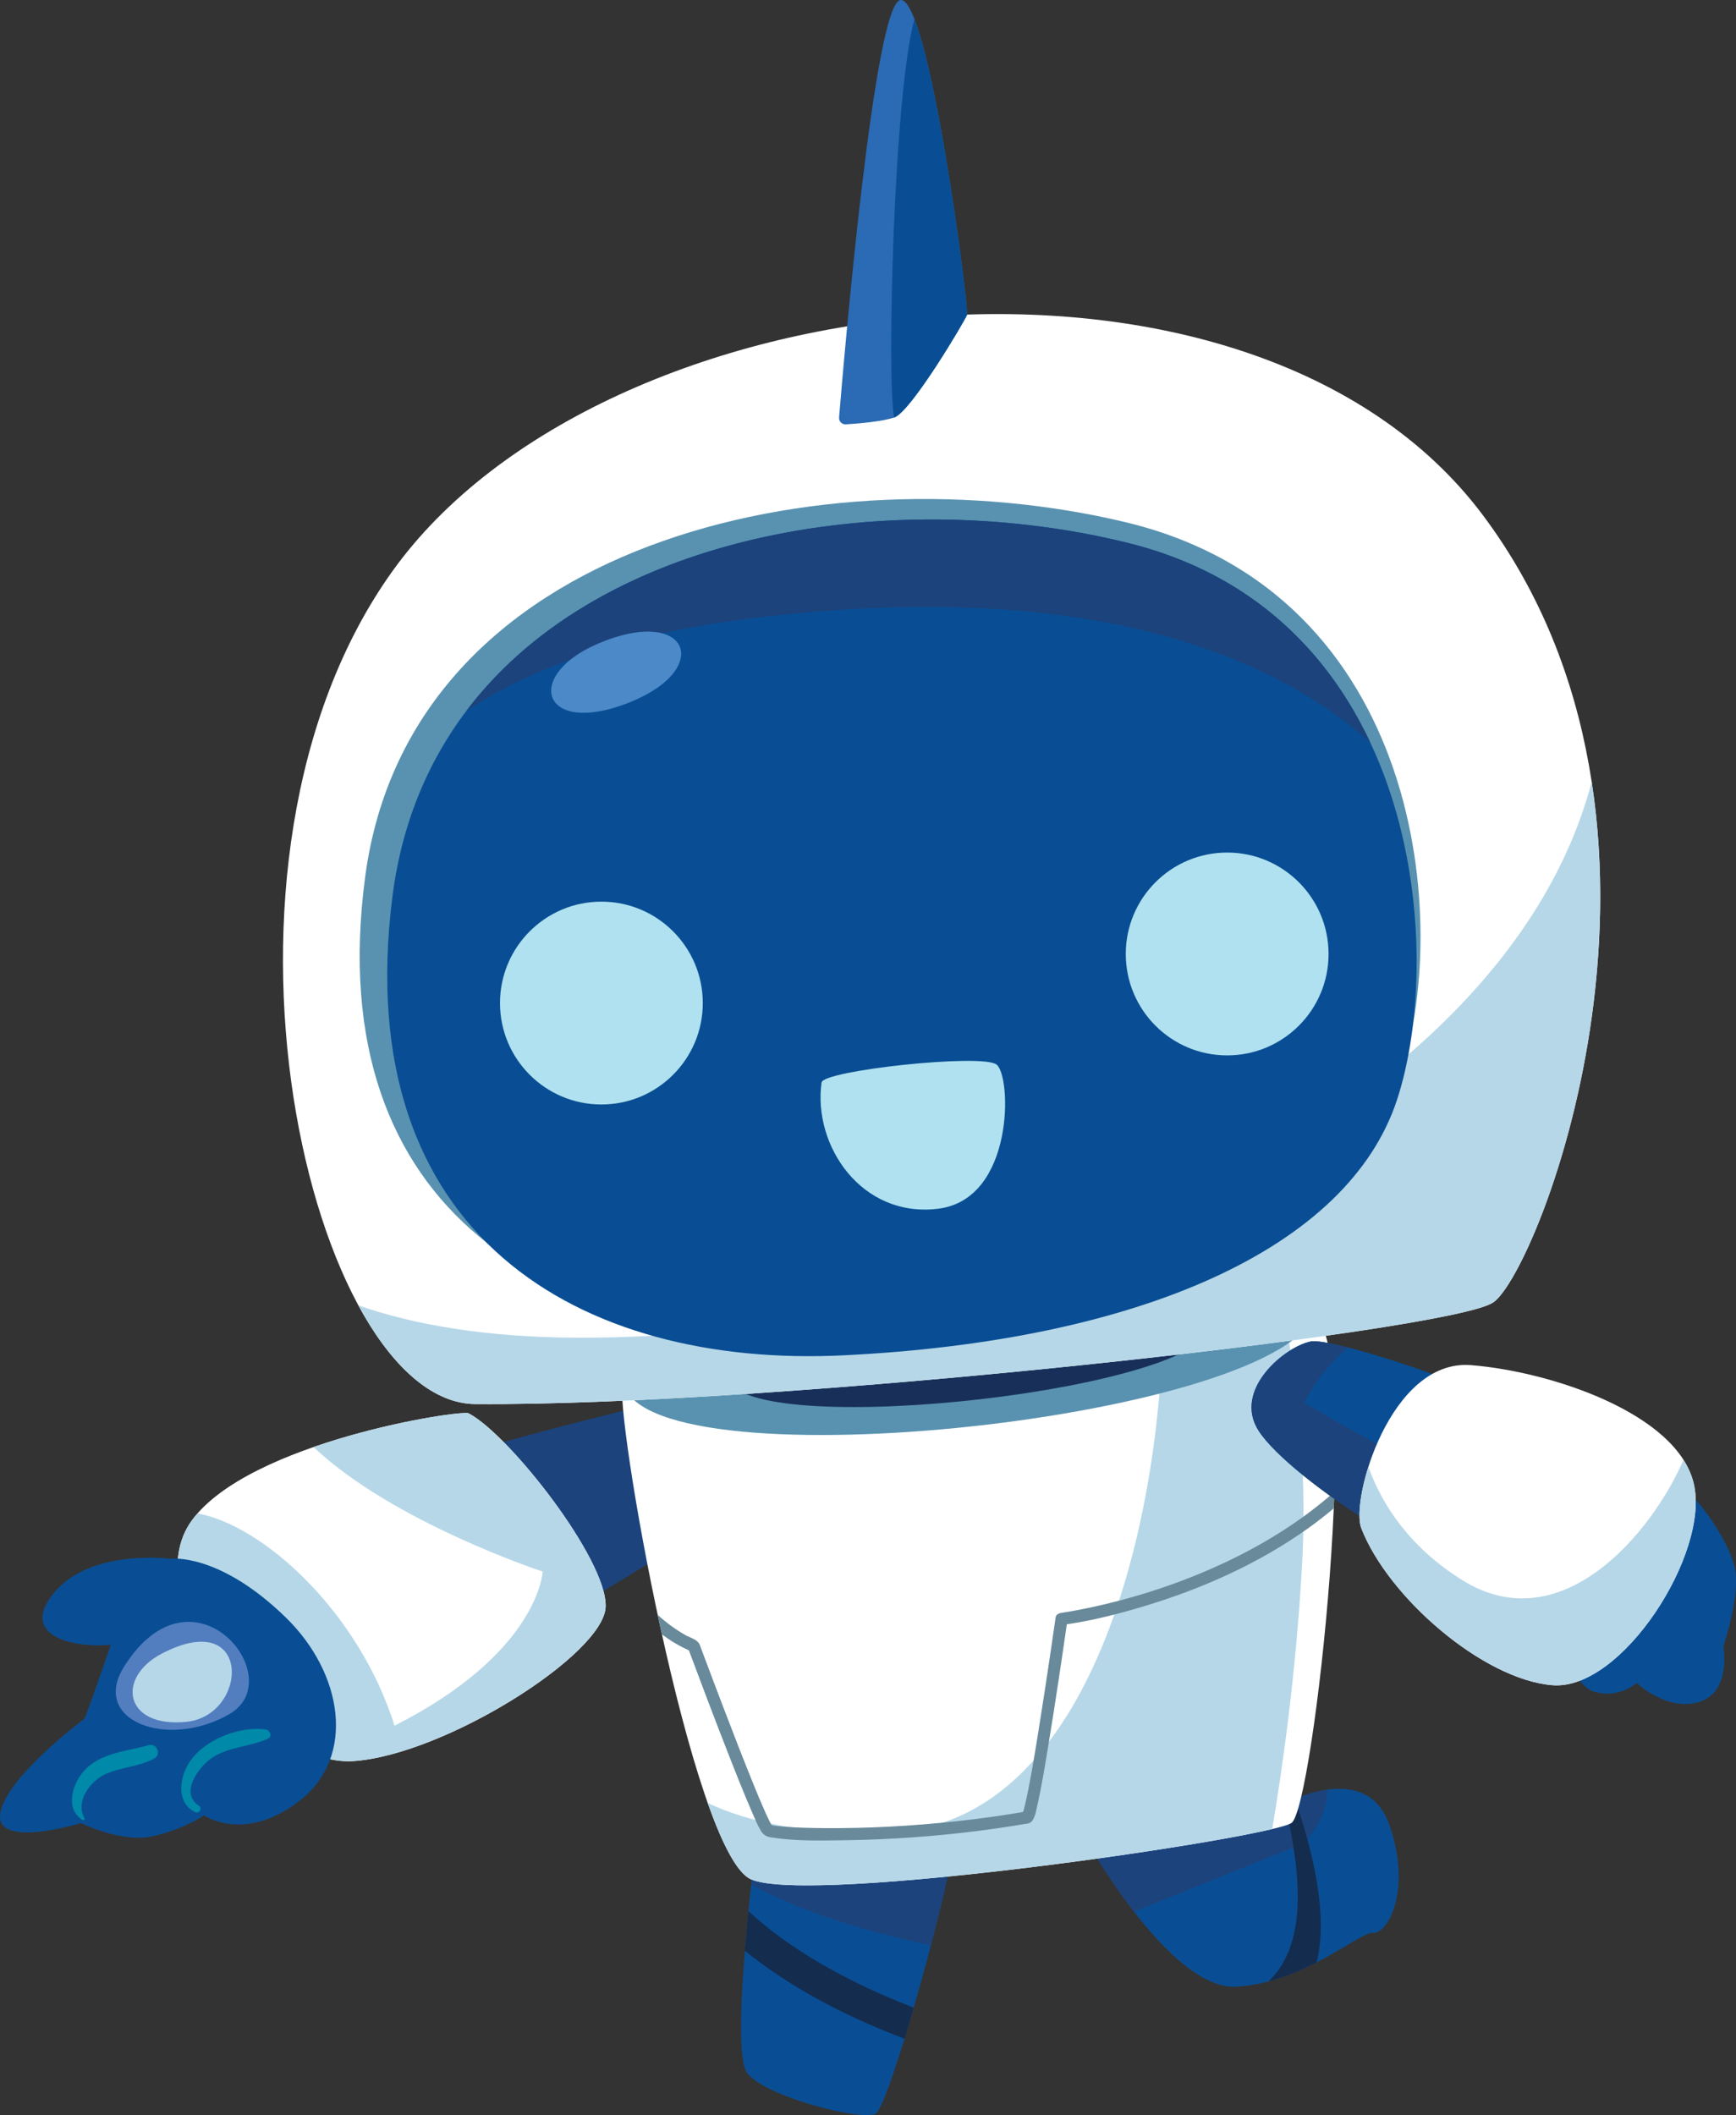 <?xml version="1.0" encoding="UTF-8"?> <svg xmlns="http://www.w3.org/2000/svg" id="Ebene_2" viewBox="0 0 969.44 1180.85"><rect x="0" y="0" width="969.44" height="1180.85" fill="#333333" stroke="none"/><defs><style>.cls-1{fill:#527ec0;}.cls-1,.cls-2,.cls-3,.cls-4,.cls-5,.cls-6,.cls-7,.cls-8,.cls-9,.cls-10,.cls-11,.cls-12,.cls-13{stroke-width:0px;}.cls-2{fill:#2b6ab4;}.cls-3{fill:#afe1f0;}.cls-4{fill:#5992b0;}.cls-5{fill:#183059;}.cls-6{fill:#0089a9;}.cls-7{fill:#4b89c8;}.cls-8{fill:#688a9b;}.cls-9{fill:#142c4e;}.cls-10{fill:#1c437c;}.cls-11{fill:#094e94;}.cls-12{fill:#b6d7e8;}.cls-13{fill:#fff;}</style></defs><g id="Layer_1"><path class="cls-10" d="M425.77,769.56c-11.4,2.31-258.04,55.9-282.42,91.37-24.37,35.47,16.66,97.91,55.45,95.61,38.78-2.3,247.62-132.57,249.22-143.64,1.61-11.07-22.25-43.34-22.25-43.34Z"></path><path class="cls-13" d="M261.71,789.05c-4.24-2.21-122.27,15.81-154.53,59.73-32.26,43.92,39.09,137.94,90.17,134.43,51.08-3.51,139.98-59.71,140.87-86.17.89-26.46-53.99-96.21-76.51-107.98Z"></path><path class="cls-12" d="M261.71,789.05c-2.52-1.32-45.48,4.55-86.61,18.81,44.56,42.21,127.94,69.52,127.94,69.52,0,0-1.82,45-82.71,86.06-20.03-63.62-73.38-111.92-110.05-118.52-1.11,1.26-2.15,2.55-3.11,3.85-32.26,43.92,39.09,137.94,90.17,134.43,51.08-3.51,139.98-59.71,140.87-86.17.89-26.46-53.99-96.21-76.51-107.98Z"></path><path class="cls-11" d="M602.49,1020.82c1.57,1.99,49.92,90.98,88.33,88.33,38.41-2.66,68.2-30.72,76.03-30.06,7.83.66,21.88-23.33,9.03-60.23-12.81-36.81-58.22-11.99-58.22-11.99,0,0-11.33-34.53-29.61-39.18-18.28-4.65-85.56,53.13-85.56,53.13Z"></path><path class="cls-10" d="M602.49,1020.82c.79,1,13.48,24.12,30.78,46.46l93.22-37.58s13.81-9.87,14.92-30.56c-12.72,1.71-23.75,7.73-23.75,7.73,0,0-10.78-32.86-28.29-38.78-2.11-.14-4.27-.26-6.48-.37-23.26,4.03-80.41,53.09-80.41,53.09Z"></path><path class="cls-9" d="M723.08,1004.34c-3.36,1.41-5.42,2.54-5.42,2.54,6.41,29.98,15.5,75.71-9.27,99.3,9.92-2.62,18.99-6.57,26.92-10.65,4.39-17.75,3.42-46.1-12.23-91.19Z"></path><path class="cls-11" d="M424.17,1013.16s-17.67,131.14-6.77,144.43c10.9,13.29,63.09,26.4,71.41,22.58,8.32-3.82,46.97-147.88,42.6-149.88-4.37-2-107.24-17.14-107.24-17.14Z"></path><path class="cls-9" d="M417.96,1066.98c-.71,7.21-1.4,14.68-2,22.11,13.41,10.83,28.02,20.23,43.18,28.37,14.81,7.95,30.22,14.76,45.96,20.72,1.7-5.52,3.43-11.35,5.15-17.31-11.82-4.61-23.47-9.64-34.81-15.35-9.86-4.97-19.49-10.42-28.75-16.43-2.04-1.32-4.05-2.67-6.05-4.04-.94-.64-1.87-1.29-2.79-1.95-.46-.32-.91-.65-1.37-.98-.11-.08-.22-.16-.32-.23-3.5-2.63-6.98-5.28-10.36-8.08-2.67-2.21-5.28-4.49-7.83-6.83Z"></path><path class="cls-10" d="M531.41,1030.3c-4.37-2-107.24-17.14-107.24-17.14,0,0-2.26,16.81-4.67,39,23.18,12.61,55.5,24.43,100.36,33.87,7.76-29.59,13.36-54.9,11.55-55.73Z"></path><path class="cls-13" d="M516.36,724.69c-112.55,12.65-162.65,32.01-168.52,45.91-5.87,13.9,38.48,263.69,71.44,278.55,32.96,14.86,289.46-22.9,301.93-31.41,12.47-8.51,40.15-264.29,12.82-283.35-27.33-19.06-119.5-20.73-217.67-9.7Z"></path><path class="cls-12" d="M727.11,873.71c3.41-61.4-4.71-114.81-11.62-147.33-16.28-4.66-39.15-7.32-66.2-8.2,3.22,106.34-31.54,301.61-154.26,304.89-45.61,1.22-77.5-5.94-99.82-16.49,8.12,22.94,16.4,39.11,24.07,42.57,29.64,13.37,240.04-15.83,291.18-28.03,5.62-33.33,13.29-86.92,16.65-147.41Z"></path><path class="cls-4" d="M734.02,734.39c-27.33-19.06-119.5-20.73-217.67-9.7-112.55,12.65-162.65,32.01-168.52,45.91,7.19,59.81,360.66,23.24,386.19-36.21Z"></path><path class="cls-5" d="M676.71,742.34c-18.98-11.33-83.57-11.48-152.48-3.85-79.01,8.75-114.31,20.99-118.55,29.49,4.48,36.29,252.58,10.74,271.03-25.64Z"></path><path class="cls-8" d="M684.82,871.96c-24.59,11.65-50.75,20.22-77.38,25.8-3.77.79-7.56,1.52-11.36,2.15-1.01.17-2.03.33-3.04.48-.72.11-1.58.21-.26.04-1.34.17-3.05.92-3.27,2.49-.99,6.94-2,13.87-3.03,20.8-2.14,14.46-4.35,28.91-6.68,43.34-2.06,12.74-4.07,25.53-6.85,38.14-.4,1.8-.81,3.59-1.31,5.36-.1.34-.21.67-.32,1-.22.06-.41.1-.49.12-1.18.2-2.36.4-3.55.6-3.67.61-7.34,1.17-11.02,1.71-7.3,1.06-14.61,1.97-21.94,2.77-24.59,2.66-49.36,4.05-74.09,3.86-7.55-.06-15.11-.23-22.64-.83-1.23-.1-2.46-.21-3.69-.35-.39-.04-.88-.11-.93-.11-.33-.05-.66-.1-1-.15-.33-.06-.68-.16-1.04-.26-.09-.11-.17-.23-.23-.33-.36-.61-.68-1.24-1-1.87-.9-1.78-1.73-3.61-2.55-5.43-2.45-5.49-4.38-10.19-6.7-15.91-5.73-14.13-11.23-28.35-16.67-42.6-4.01-10.49-7.97-20.99-11.9-31.5-.36-.96-.71-1.93-1.08-2.89-1.19-3.09-5.23-3.96-7.96-5.49-5.62-3.14-10.8-7.02-15.59-11.34.77,3.63,1.56,7.26,2.37,10.9,4.76,3.53,9.83,6.57,15.08,8.91,6.81,18.32,13.75,36.6,20.86,54.81,4.72,12.1,9.47,24.22,14.66,36.13,1.43,3.29,2.82,6.68,4.65,9.77,1.44,2.43,3.19,3.33,5.92,3.75,13.65,2.13,27.92,1.74,41.68,1.54,24.66-.36,49.33-2.11,73.8-5.22,6.73-.86,13.45-1.81,20.15-2.88,1.77-.28,3.54-.58,5.31-.88,1.16-.2,2.49-.22,3.53-.82.66-.38,1.16-.96,1.55-1.6,1.43-2.36,1.9-5.56,2.5-8.21,2.58-11.46,4.43-23.1,6.33-34.69,3.62-22.05,6.93-44.15,10.1-66.27,14.6-2.11,29.07-5.83,43.15-10.07,32.49-9.78,64.15-23.86,91.81-43.67,4.85-3.47,9.54-7.13,14.1-10.95.14-3.1.25-6.17.36-9.21-17.97,15.92-38.69,28.81-60.35,39.07ZM572.3,1011.35c.13-.05.25-.06.34.01-.05-.04-.18-.03-.34-.01Z"></path><path class="cls-13" d="M265.44,783.87c-91.67-.66-163.79-301.31-46.15-465.19,117.64-163.88,479.37-204.33,608.97-30.84,129.6,173.49,30.75,422.9,5.46,439.38s-399.03,57.87-568.28,56.65Z"></path><path class="cls-12" d="M888.85,436.44c-50.38,191.78-340.61,311.74-567.11,310.39-50.26-.3-90.08-7.07-121.6-18.03,18.33,33.87,41.13,54.89,65.3,55.07,169.25,1.23,542.99-40.16,568.28-56.65,18.57-12.1,76.8-149.78,55.13-290.78Z"></path><path class="cls-4" d="M462.95,743.6c-151.46,7.59-284.1-65.57-259.03-254.07,25.07-188.5,256.56-237.94,424.07-198.13,167.51,39.82,182.14,226.41,153.77,309.26-28.37,82.86-148.86,134.43-318.81,142.94Z"></path><path class="cls-11" d="M471.13,756.66c-146.96,7.22-275.87-66.57-252.04-255.72,23.83-189.15,248.35-238.17,411.01-197.76,162.66,40.41,177.35,227.75,150.04,310.84-27.32,83.1-144.11,134.54-309.01,142.64Z"></path><path class="cls-10" d="M765.15,414.4c-23.87-50.7-66.2-94.13-135.04-111.23-127.28-31.62-292.43-8.47-369.68,93.72,37.42-24.68,89.79-43.45,162.3-52.08,187.32-22.3,288.56,21.89,342.42,69.59Z"></path><path class="cls-2" d="M472.35,236.91c-2.18.14-3.96-1.68-3.78-3.85C471.14,201.85,488.11,1.91,502.82.02c15.95-2.06,38.5,172.58,37.15,175.91s-31.21,54-40.63,57.16c-6.86,2.3-20.24,3.4-26.99,3.82Z"></path><path class="cls-11" d="M539.97,175.93c1.14-2.81-14.72-127.45-29.29-165.2-11.68,41.56-15.57,203.45-11.34,222.36,9.42-3.16,39.28-53.83,40.63-57.16Z"></path><circle class="cls-3" cx="335.84" cy="560" r="56.62"></circle><circle class="cls-3" cx="685.29" cy="532.59" r="56.62"></circle><path class="cls-3" d="M458.8,604.32c.94-6.67,89.13-16.25,97.64-10.04s10.22,75.29-32.57,80.54c-42.8,5.26-70.02-35.26-65.07-70.5Z"></path><path class="cls-7" d="M334.09,359.27c-42.06,17.89-31.6,52.03,16.69,33.17s33.79-54.64-16.69-33.17Z"></path><path class="cls-11" d="M159.46,902.88c-37.4-36.34-64.2-32.64-64.2-32.64,0,0-43.93-5.69-64.49,18.28-20.57,23.96,8.21,31.7,31.07,29.79,0,0-13.84,40.58-14.8,41.31S2.99,992.56.12,1012.52c-2.87,19.96,45.12,5.27,45.12,5.27,0,0,22.31,11.19,39.69,7.43,17.38-3.76,29-11.71,29-11.71,0,0,22.86,15.84,53.78-8.5,30.92-24.34,24.04-70.75-8.25-102.13Z"></path><path class="cls-6" d="M110.99,1008.06c-10.82-7.08.02-21.69,7.23-26.56,9.58-6.46,21.21-6.15,31.43-10.82,2.82-1.29.97-4.87-1.4-5.17-14.09-1.78-31.97,4.92-40.94,16.15-6.67,8.35-10.04,24.04,1.58,29.99,2.39,1.22,4.35-2.12,2.1-3.59h0Z"></path><path class="cls-6" d="M47.16,1015.05c-5.32-9.29,3.27-20.77,11.65-24.56,8.86-4.01,18.78-4.03,27.42-8.79,4.03-2.22,1.3-8.69-3.13-7.42-12.47,3.58-27.02,4.12-36.27,14.45-6.44,7.19-10.74,21.28-.68,27.34.64.39,1.38-.38,1.02-1.02h0Z"></path><path class="cls-1" d="M69.47,930.17c-19.48,30.66,24.31,46.66,58.66,26.77,34.35-19.89-20.18-87.35-58.66-26.77Z"></path><path class="cls-12" d="M90.42,923.15c-25.71,13.38-21.14,41.64,13.67,38.13,34.81-3.51,36.98-64.5-13.67-38.13Z"></path><path class="cls-11" d="M702.96,798.95c-14.96-23.06,14.96-47.42,29.19-50.04s139.17,39,141.37,58.3.67,67.59-31.11,72.81c-31.79,5.22-122.31-54.65-139.45-81.07Z"></path><path class="cls-11" d="M874.59,915.17s2.55,25.77,16.2,29.46c13.65,3.69,23.2-5.05,23.2-5.05,0,0,17.06,16.25,35.07,10.55,18.01-5.7,13.34-31.14,13.34-31.14,0,0,10.01-29.17,6.17-44.56-3.84-15.39-22.66-43-34.19-47.02-11.53-4.03-59.78,87.77-59.78,87.77Z"></path><path class="cls-10" d="M865.93,797.91l-42.8,35.54s-42.83-19.36-94.76-50.31c6.46-13.15,15.55-23.3,24.39-30.86-10.16-2.59-17.7-3.9-20.6-3.37-14.24,2.62-44.16,26.97-29.19,50.04,17.14,26.42,107.66,86.3,139.45,81.07,31.79-5.22,33.31-53.51,31.11-72.81-.31-2.72-3.06-5.88-7.59-9.3Z"></path><path class="cls-13" d="M760.16,853.08c-6.11-15.81,16.17-94.53,61.27-90.94,45.1,3.59,115.26,27.19,124.41,66.1,9.15,38.91-40.19,115.67-78.85,112.59-38.66-3.08-91.91-49.1-106.84-87.75Z"></path><path class="cls-12" d="M940.11,815.02c-17.16,39.84-67.85,102.06-123.72,67.03-29.28-18.36-44.5-41.75-52.25-63.1-4.74,14.98-6.15,28.52-3.99,34.14,14.93,38.65,68.18,84.68,106.84,87.75,38.66,3.08,88-73.68,78.85-112.59-1.09-4.63-3.06-9.03-5.73-13.22Z"></path></g></svg> 